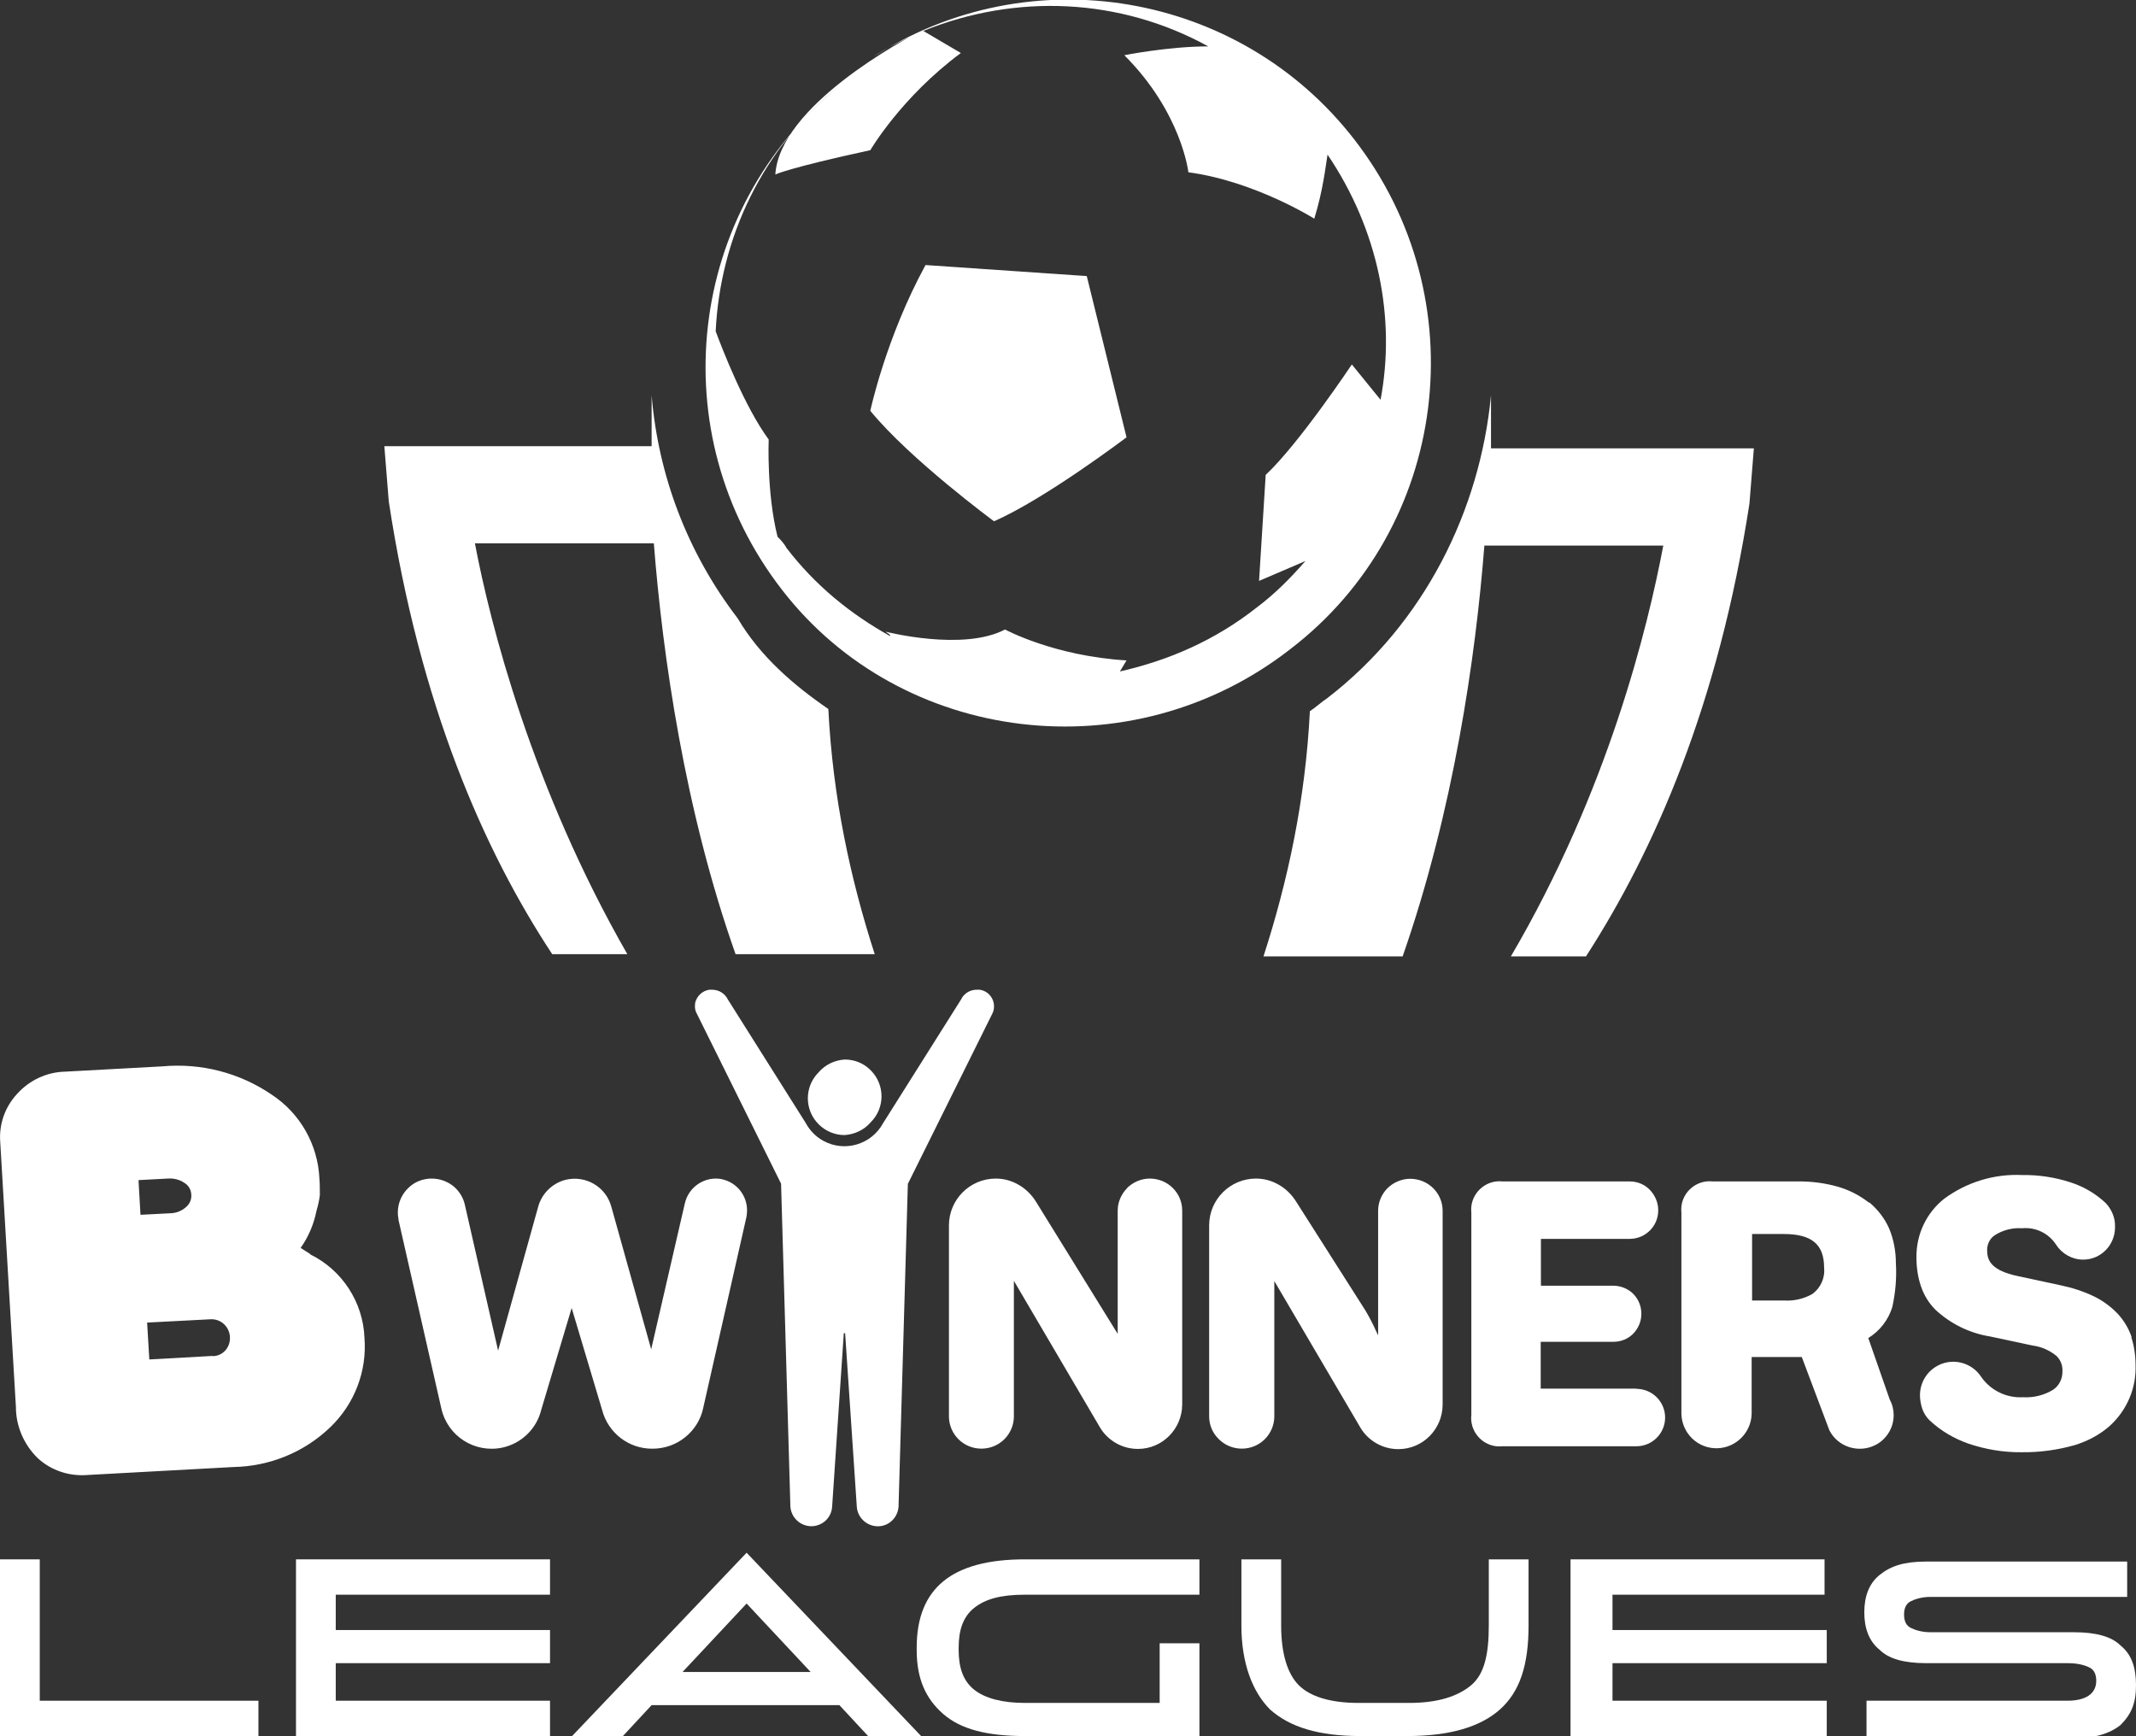 <svg xmlns="http://www.w3.org/2000/svg" id="Layer_1" data-name="Layer 1" viewBox="0 0 96.7 78.6"><rect x="0" y="0" width="96.7" height="78.6" fill="#333333" stroke="none"/><defs><style>      .cls-1 {        fill: #fff;      }    </style></defs><g><path class="cls-1" d="m0,78.6v-8h1.8v6.4h9.9v1.6H0Z"></path><path class="cls-1" d="m13.4,78.6v-8h11.5v1.6h-9.7v1.6h9.7v1.5h-9.7v1.7h9.7v1.6h-11.5Z"></path><path class="cls-1" d="m39.3,78.6l-1.3-1.4h-8.5l-1.3,1.4h-2.3l7.9-8.3,7.9,8.3h-2.4Zm-8.4-2.9h5.8l-2.9-3.1-2.9,3.1Z"></path><path class="cls-1" d="m46.4,78.6c-1.7,0-2.9-.3-3.7-1s-1.2-1.6-1.2-2.9v-.1c0-2.7,1.6-4,4.9-4h7.9v1.6h-7.9c-1.1,0-1.8.2-2.3.6s-.7,1-.7,1.8v.1c0,.8.2,1.4.7,1.8s1.3.6,2.3.6h6.1v-2.7h1.8v4.3l-7.9-.1h0Z"></path><path class="cls-1" d="m61.6,78.6c-1.9,0-3.2-.4-4.1-1.2-.8-.8-1.3-2.1-1.3-3.8v-3h1.8v3c0,1.3.3,2.2.8,2.7s1.4.8,2.7.8h2.3c1.3,0,2.2-.3,2.8-.8s.8-1.4.8-2.7v-3h1.8v3c0,1.8-.4,3-1.3,3.8s-2.3,1.2-4.2,1.2h-2.1Z"></path><path class="cls-1" d="m71.1,78.6v-8h11.5v1.6h-9.6v1.6h9.7v1.5h-9.7v1.7h9.7v1.6h-11.6Z"></path><path class="cls-1" d="m84.5,78.6v-1.6h9.1c.8,0,1.3-.3,1.3-.9,0-.3-.1-.5-.3-.6-.2-.1-.5-.2-1-.2h-6.4c-1,0-1.7-.2-2.1-.6-.5-.4-.7-1-.7-1.7s.2-1.3.7-1.7c.5-.4,1.1-.6,2.1-.6h9.1v1.6h-8.9c-.4,0-.7.1-.9.2s-.3.3-.3.6.1.5.3.6c.2.1.5.2.9.2h6.5c1,0,1.7.2,2.1.6.5.4.7,1,.7,1.8s-.2,1.3-.7,1.8c-.5.4-1.2.6-2.1.6l-9.4-.1h0Z"></path></g><g><path class="cls-1" d="m58.4,29.4c7.2-5.5,8.5-15.9,2.9-23.1-5.2-6.7-14.7-8.3-21.8-3.7h0c.7-.5,1.5-.8,2.2-1.2-.8.4-6.4,3.4-6.6,6.5,0,0,.6-.3,4.3-1.1,0,0,1.4-2.4,4.1-4.4l-1.7-1c4.2-1.7,8.9-1.5,12.9.7-1.8,0-3.8.4-3.8.4,2.6,2.6,2.9,5.3,2.9,5.3,3,.4,5.7,2.1,5.7,2.1.4-1.3.5-2.3.6-2.9,2.3,3.4,3.1,7.4,2.4,11.1l-1.3-1.6s-2.4,3.6-3.9,5l-.3,4.8,2.1-.9c-.7.8-1.4,1.5-2.2,2.1-1.9,1.5-4,2.4-6.2,2.9l.3-.5c-3.3-.2-5.5-1.4-5.5-1.4-1.9,1-5.4.1-5.4.1.1.1.2.1.2.2-1.8-1-3.4-2.3-4.7-4-.1-.2-.3-.4-.4-.5-.5-2-.4-4.4-.4-4.4-1.1-1.5-2.1-4.1-2.4-4.9.2-4.2,2.1-8.3,5.6-11.1-6.9,5.6-8.1,15.7-2.6,22.8,5.4,7,15.8,8.3,23,2.7h0Z"></path><path class="cls-1" d="m45,23.6c2.3-1,6-3.8,6-3.8l-1.8-7.3-7.3-.5c-1.8,3.3-2.5,6.6-2.5,6.6,1.8,2.2,5.6,5,5.6,5Z"></path><path class="cls-1" d="m37.5,32.1c.2,4,1,7.7,2.1,11.1h-6.3c-2.3-6.5-3.3-13.5-3.7-18.6h-8.1c.7,3.7,2.6,11.1,6.9,18.6h-3.4c-3.1-4.7-6-11.3-7.4-20.5l-.2-2.5h12.1v-2.3c.3,3.6,1.6,7.1,3.9,10.1,1,1.7,2.5,3,4.1,4.1Z"></path><path class="cls-1" d="m79.4,20.3l-.2,2.5c-1.4,9.1-4.3,15.7-7.4,20.5h-3.4c4.4-7.5,6.2-14.9,6.9-18.6h-8.1c-.4,5.1-1.4,12-3.7,18.6h-6.3c1.1-3.4,1.9-7.1,2.1-11.1.3-.2.5-.4.8-.6,4.4-3.4,6.9-8.5,7.4-13.7v2.4c-.1,0,11.9,0,11.9,0Z"></path></g><g><path id="Path_10387" data-name="Path 10387" class="cls-1" d="m14.05,56.78l-.44-.28c.36-.51.6-1.08.72-1.69.07-.23.12-.46.15-.7,0-.25,0-.5-.02-.75-.07-1.54-.87-2.95-2.16-3.8-1.45-.99-3.2-1.44-4.95-1.28l-4.41.24c-.83.02-1.61.39-2.16,1-.55.59-.83,1.37-.77,2.18l.71,12c0,.87.36,1.7.98,2.31.61.57,1.44.84,2.27.77l6.6-.36c1.64-.03,3.21-.67,4.39-1.81,1.09-1.05,1.66-2.53,1.54-4.04-.06-1.61-1.01-3.07-2.46-3.78m-7.77-3.36l1.32-.07c.26-.02.53.04.75.19.19.11.31.31.32.53.02.23-.08.45-.26.59-.19.16-.42.25-.67.26l-1.37.07-.09-1.57Zm3.36,7.96l-2.87.16-.1-1.67,2.88-.15c.22-.01.44.07.6.22.17.16.27.38.27.62h0c.01.45-.33.82-.77.83,0,0,0,0,0,0"></path><path id="Path_10388" data-name="Path 10388" class="cls-1" d="m32.7,53.39c-.77-.16-1.53.33-1.7,1.11,0,0,0,0,0,0l-1.52,6.59-1.8-6.44c-.24-.92-1.17-1.46-2.09-1.23-.6.16-1.07.63-1.23,1.23l-1.81,6.5-1.5-6.58c-.07-.34-.26-.65-.53-.87-.28-.22-.62-.34-.98-.34-.41,0-.8.16-1.08.45-.29.29-.45.68-.45,1.09,0,.1.01.19.03.29v.04s1.94,8.54,1.94,8.54c.28,1.25,1.51,2.04,2.77,1.77.86-.19,1.54-.85,1.75-1.7l1.38-4.62,1.38,4.62c.27,1.04,1.21,1.76,2.28,1.75.54,0,1.06-.18,1.48-.52.41-.33.7-.79.81-1.3l1.96-8.66h0c.02-.1.03-.21.03-.31,0-.68-.47-1.27-1.14-1.41"></path><path id="Path_10389" data-name="Path 10389" class="cls-1" d="m51.03,53.79c-.27.27-.43.64-.43,1.02v5.58l-3.71-6c-.19-.3-.45-.56-.76-.74-.32-.19-.68-.29-1.05-.29-1.17,0-2.12.95-2.12,2.12v8.65c0,.39.16.76.43,1.03.57.57,1.51.57,2.08,0,.27-.27.43-.64.43-1.03v-6.14l3.9,6.64c.17.29.42.53.71.7.31.18.65.27,1.01.27h0c1.1,0,1.99-.9,2-2v-8.79c0-.81-.66-1.45-1.47-1.45-.38,0-.75.16-1.02.42"></path><path id="Path_10390" data-name="Path 10390" class="cls-1" d="m62.82,53.79c-.27.27-.43.64-.43,1.02v5.65l-.1-.21c-.14-.32-.31-.64-.49-.94l-3.13-4.92c-.19-.3-.45-.56-.76-.74-.32-.19-.68-.29-1.05-.29-1.17,0-2.12.95-2.12,2.12v8.65c0,.39.16.76.44,1.03.57.57,1.51.57,2.08,0,.27-.27.43-.64.43-1.03v-6.13l3.9,6.64c.17.29.42.53.71.7.31.18.65.27,1.01.27h0c1.1,0,1.99-.9,2-2v-8.79c0-.81-.66-1.45-1.47-1.45-.38,0-.75.16-1.02.42"></path><path id="Path_10391" data-name="Path 10391" class="cls-1" d="m74.09,62.87h-4.34v-2.12h3.3c.33,0,.66-.13.89-.37.49-.5.49-1.3,0-1.8-.23-.23-.55-.36-.88-.37h-3.3v-2.12h4.02c.72,0,1.3-.59,1.29-1.3,0-.34-.14-.67-.38-.92-.24-.25-.57-.38-.91-.38h-5.75c-.7-.08-1.34.43-1.42,1.13-.01.09-.01.19,0,.29v9.15c-.08.7.43,1.34,1.13,1.42.09.01.19.01.28,0h6.07c.34,0,.67-.14.91-.38.51-.51.51-1.33,0-1.84-.24-.24-.57-.38-.92-.38"></path><path id="Path_10392" data-name="Path 10392" class="cls-1" d="m84.61,54.45c-.42-.33-.89-.57-1.4-.72-.6-.17-1.22-.25-1.84-.24h-3.83c-.7-.08-1.34.43-1.42,1.13-.01.09-.01.19,0,.29v9.1c.02.88.74,1.58,1.62,1.56.85-.02,1.54-.71,1.56-1.56v-2.57h2.27l1.25,3.32h0c.39.76,1.33,1.05,2.09.66.14-.07.26-.16.37-.27.29-.29.45-.67.45-1.08,0-.25-.06-.49-.18-.71l-.97-2.78c.52-.32.91-.82,1.09-1.41.14-.65.2-1.31.16-1.97h0c0-.55-.1-1.09-.31-1.59-.2-.45-.51-.85-.89-1.17m-2.59,4.15c-.39.22-.84.32-1.29.29h-1.43v-3.01h1.43c1.27,0,1.83.47,1.83,1.52.05.47-.16.93-.54,1.2"></path><path id="Path_10393" data-name="Path 10393" class="cls-1" d="m96.5,60.53c-.13-.38-.34-.73-.61-1.03-.3-.32-.66-.59-1.06-.79-.49-.24-1.02-.41-1.55-.52l-1.91-.41c-1.24-.26-1.41-.72-1.41-1.18,0-.27.12-.52.34-.67.37-.24.81-.35,1.24-.32.61-.06,1.2.22,1.54.74.27.42.73.68,1.23.68.39,0,.76-.16,1.02-.43.27-.27.42-.65.42-1.03.02-.41-.14-.8-.42-1.1-.46-.43-1-.75-1.6-.94-.7-.23-1.44-.34-2.18-.33-1.27-.06-2.51.32-3.53,1.07-.81.64-1.27,1.62-1.26,2.65,0,.45.06.9.21,1.33.13.39.35.74.63,1.03.69.65,1.56,1.08,2.5,1.23l1.92.41c.4.05.78.22,1.09.48.18.18.27.42.26.67.01.34-.14.66-.42.85-.41.25-.89.37-1.37.34-.74.04-1.45-.3-1.88-.91-.45-.7-1.38-.91-2.08-.46-.44.28-.7.76-.7,1.28,0,.21.04.42.11.63.07.19.18.37.33.51.5.47,1.1.82,1.75,1.05.77.26,1.59.4,2.41.39.81.01,1.62-.1,2.4-.32.59-.18,1.14-.47,1.6-.88.77-.7,1.2-1.71,1.16-2.75,0-.42-.06-.85-.19-1.25"></path><path id="Path_10394" data-name="Path 10394" class="cls-1" d="m38.24,51.39c.45-.03.88-.23,1.18-.58.65-.65.65-1.7,0-2.35h0c-.31-.32-.73-.49-1.18-.49-.45.03-.88.23-1.18.58-.65.65-.65,1.7,0,2.35.31.31.73.49,1.17.49"></path><path id="Path_10395" data-name="Path 10395" class="cls-1" d="m45,45.56c0-.38-.28-.7-.65-.75-.04,0-.08,0-.13,0-.21,0-.41.08-.55.22h0c-.07.06-.12.14-.16.22l-3.53,5.6c-.52.96-1.72,1.33-2.69.81-.34-.18-.62-.46-.81-.81l-3.53-5.6c-.13-.27-.41-.44-.71-.44-.04,0-.08,0-.13,0-.32.05-.57.29-.64.6,0,.05-.01.09-.01.14,0,.11.02.22.07.31l3.83,7.73.42,14.55v.04c.02.52.45.93.98.92.48-.02.87-.38.91-.86l.53-7.88h.06l.53,7.88c.05.52.51.9,1.03.86.48-.04.84-.44.86-.91v-.04l.42-14.55,3.83-7.72c.05-.1.07-.21.07-.31"></path></g></svg>